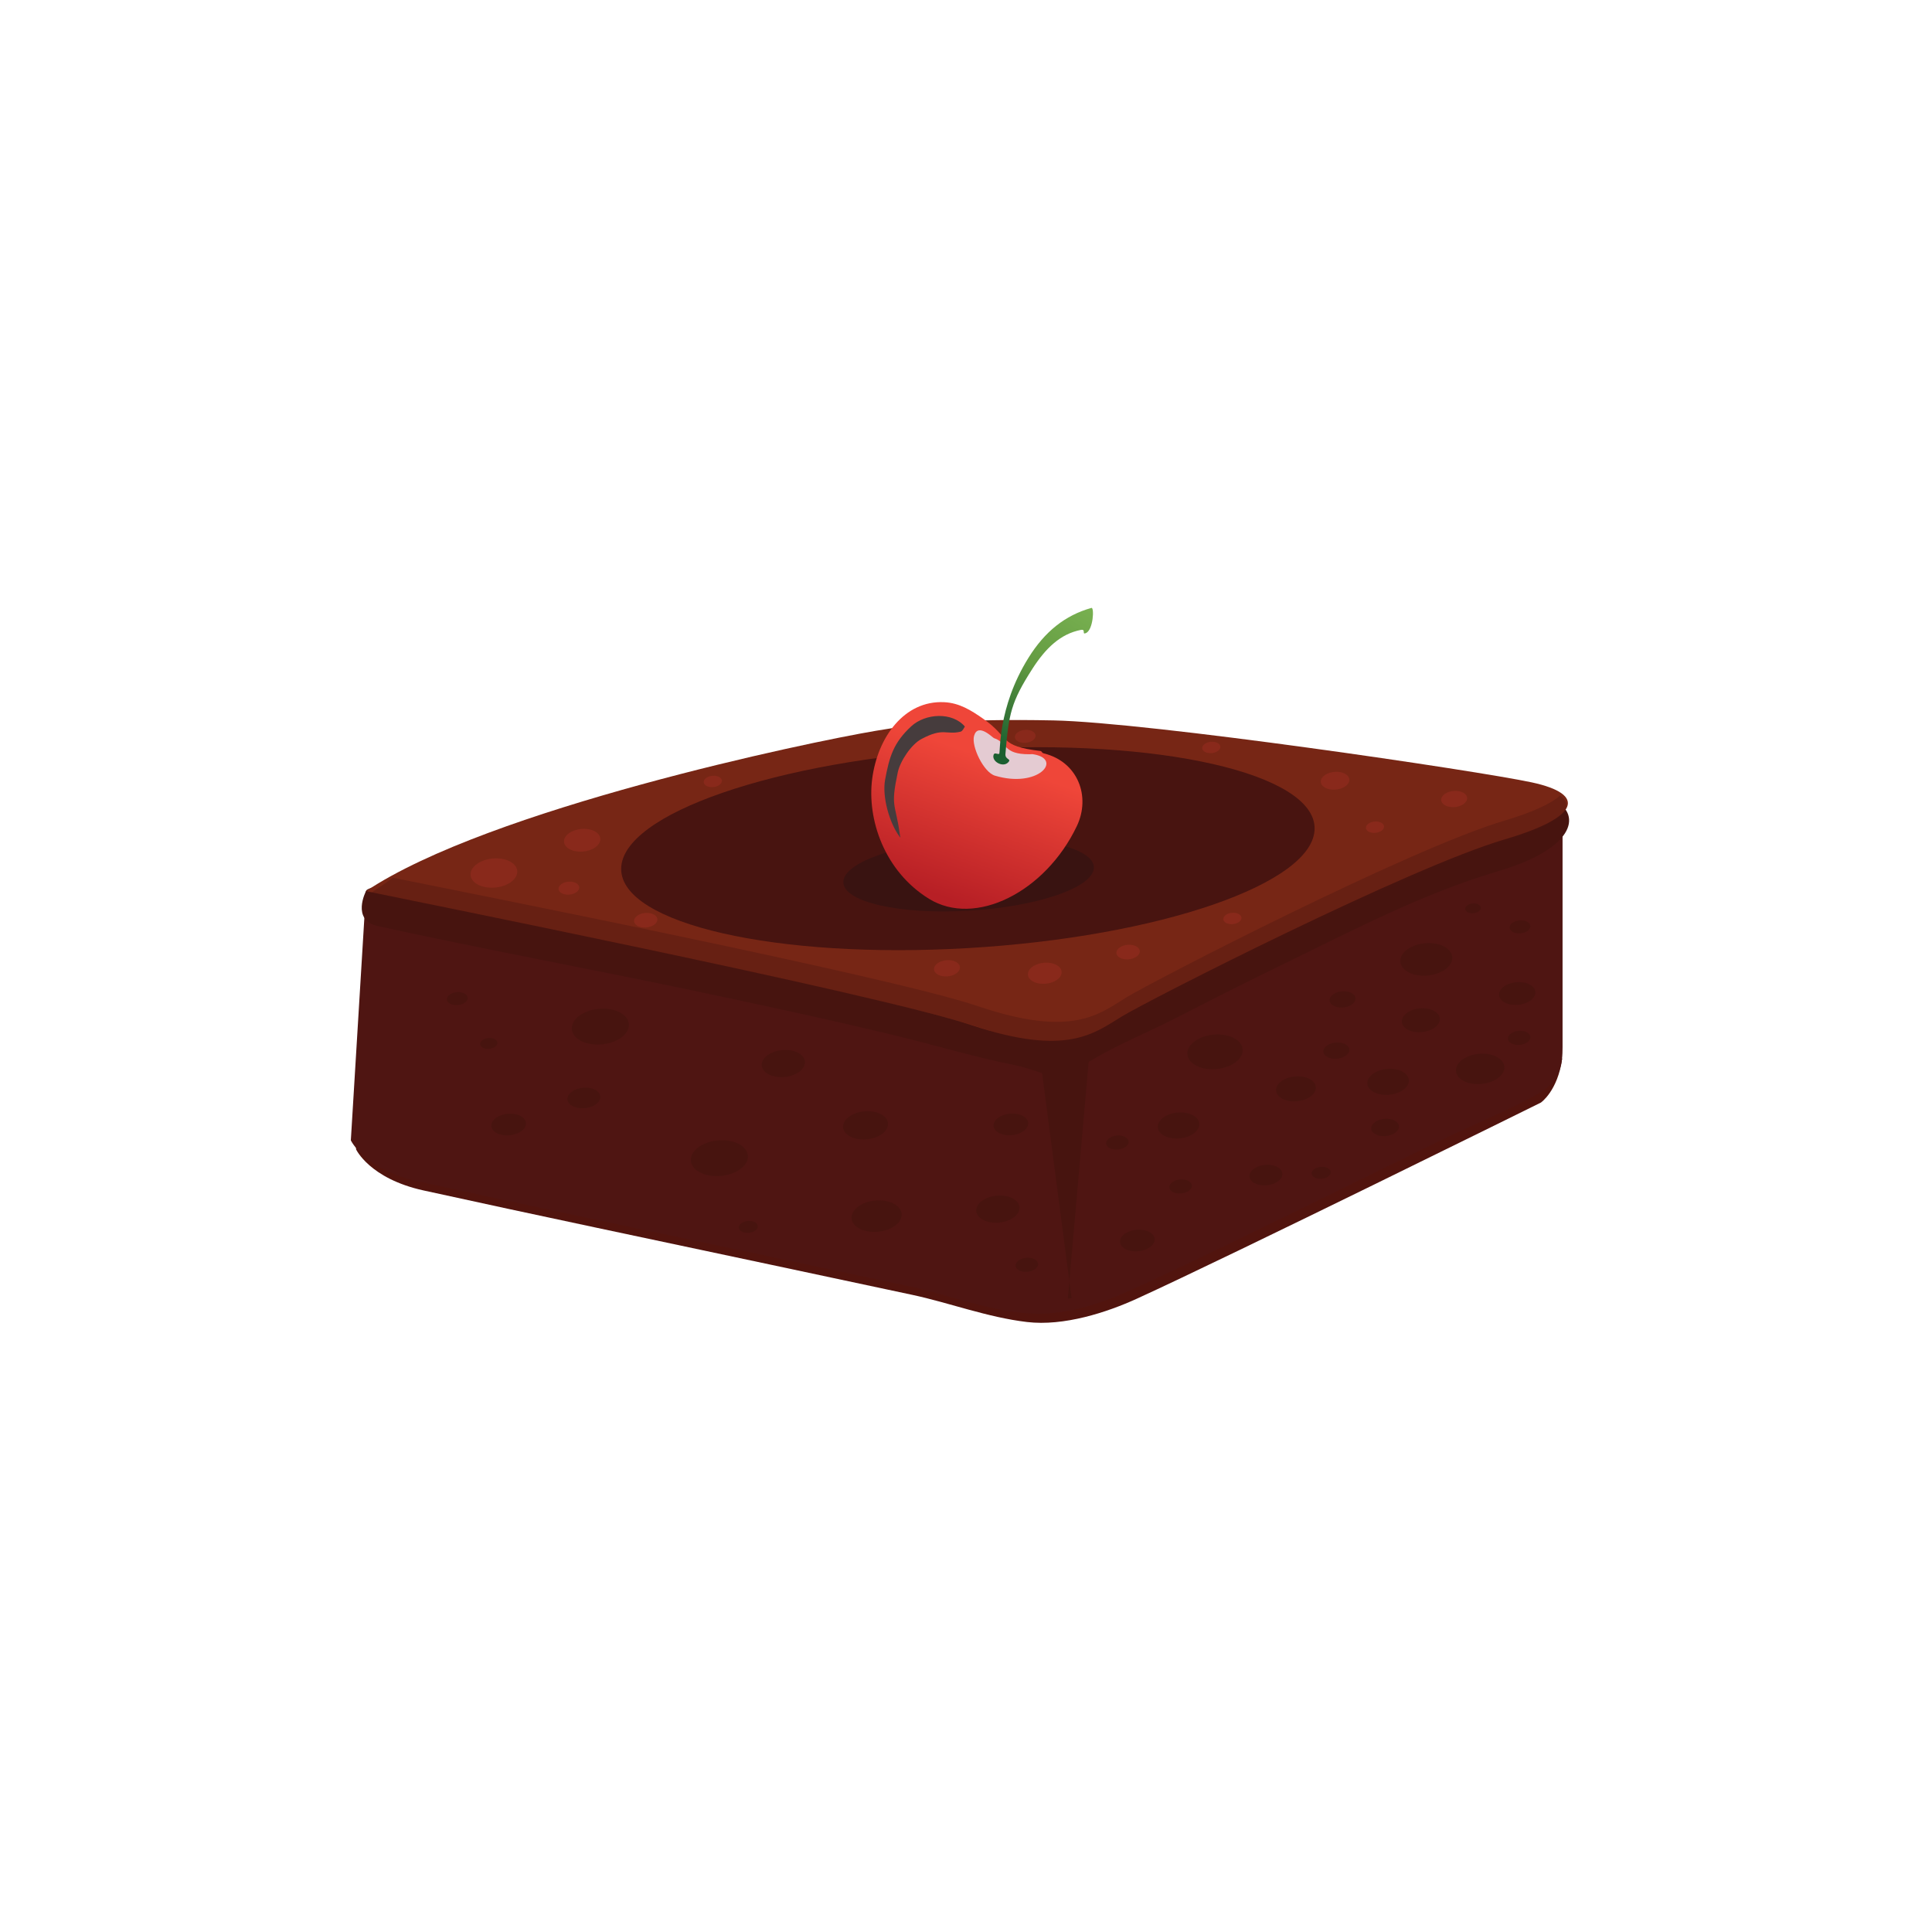 <svg xmlns:rdf="http://www.w3.org/1999/02/22-rdf-syntax-ns#" xmlns="http://www.w3.org/2000/svg" enable-background="new 0 0 13470.031 1049.95" xml:space="preserve" height="206.12" width="206.12" version="1.1" y="0px" x="0px" xmlns:cc="http://creativecommons.org/ns#" xmlns:dc="http://purl.org/dc/elements/1.1/" viewBox="0 0 206.122 206.125"><g transform="matrix(1.323 0 0 1.323 -5477.6 -448.73)"><path fill="#51140e" d="m4169 431.86s1.086 2.357 5.43 3.314c9.319 2.049 18.705 4.007 28.061 6.001 3.782 0.806 7.564 1.611 11.345 2.417 2.989 0.637 6.063 1.814 9.265 2.194 2.977 0.355 6.445-0.774 8.874-1.885 7.602-3.467 32.57-15.81 32.57-15.81s1.358-0.927 1.72-3.555l-97.265 6.522v0.802z"/><path fill="#4f1512" d="m4169.8 411.04-1.221 20.095s1.088 2.354 5.431 3.312c9.252 2.035 18.569 3.978 27.857 5.958 3.917 0.835 7.833 1.67 11.748 2.503 3.153 0.673 6.778 2.146 10.211 2.212 2.732 0.054 5.488-0.922 7.729-1.943 5.399-2.463 10.651-5.063 15.925-7.638 2.974-1.451 5.944-2.907 8.91-4.364 2.587-1.273 5.746-2.522 8.097-3.895 1.669-0.973 1.808-2.358 1.808-3.672v-19.351l-96.491 6.783z"/><polygon points="4226.7 443.87 4224.2 424.77 4228.1 424.54 4226.4 443.89" fill="#47140f"/><path fill="#47140f" d="m4169.8 411.04s-1.224 2.341 0.955 2.818c8.635 1.892 17.461 3.511 26.133 5.349 5.283 1.12 10.564 2.254 15.748 3.513 3.194 0.778 6.264 1.705 9.533 2.364 1.305 0.263 2.768 0.957 4.061 1.093 2.153-1.971 6.117-3.476 9.037-4.984 2.832-1.464 5.699-2.898 8.597-4.309 5.418-2.636 11.113-5.642 17.297-7.474 6.006-1.78 6.693-4.453 4.565-5.656-3.369-1.912-95.927 5.261-95.926 7.286z"/><path fill="#772615" d="m4169.8 411.04s-2.205-0.475 0 0c2.206 0.476 41.122 8.235 48.838 10.808s9.921 0.63 12.125-0.708c2.205-1.338 23.146-12.005 30.862-14.273 6.075-1.783 6.612-3.642 2.205-4.594-4.412-0.952-30.866-4.847-38.583-5.001-7.714-0.154-10.912 0.264-14.329 0.837-5.511 0.927-31.199 6.303-41.118 12.931z"/><path fill="#481410" d="m4246.3 405.98c0 4.429-12.518 8.751-27.959 9.653-15.443 0.903-27.962-1.955-27.962-6.384 0-4.427 12.515-8.748 27.959-9.651 15.442-0.902 27.96 1.956 27.962 6.382z"/><path fill="#391311" d="m4228.5 409.13c0 1.601-4.523 3.162-10.103 3.488s-10.102-0.706-10.102-2.307 4.521-3.161 10.101-3.487c5.579-0.326 10.104 0.705 10.104 2.306z"/><path opacity=".35" fill="#4c1511" d="m4266.1 403.33c-0.724 0.653-2.214 1.351-4.525 2.035-7.618 2.26-28.288 12.916-30.466 14.25-2.175 1.338-4.352 3.279-11.967 0.7-7.188-2.432-41.49-9.201-47.172-10.358-0.569 0.435-1.19 0.841-1.811 1.252 2.66 0.571 41.418 8.223 48.982 10.782 7.617 2.58 9.792 0.638 11.967-0.7 2.178-1.335 22.848-11.986 30.466-14.246 4.488-1.331 5.911-2.705 4.526-3.715z"/><g fill="#47140f"><path d="m4178 419.66c0 0.288-0.375 0.546-0.839 0.572-0.462 0.027-0.838-0.186-0.838-0.474 0-0.29 0.375-0.547 0.838-0.574 0.464-0.026 0.839 0.186 0.839 0.476z"/><path d="m4180.4 423.28c0 0.24-0.312 0.455-0.697 0.478-0.387 0.022-0.698-0.155-0.698-0.396 0-0.242 0.312-0.456 0.698-0.479 0.385-0.022 0.697 0.155 0.697 0.397z"/><path d="m4191 421.83c0 0.797-1.03 1.502-2.302 1.576s-2.303-0.511-2.303-1.307c0-0.795 1.03-1.502 2.303-1.576 1.272-0.074 2.302 0.512 2.302 1.307z"/><path d="m4188.7 427.64c0 0.46-0.593 0.866-1.327 0.909-0.731 0.042-1.324-0.294-1.324-0.754 0-0.457 0.593-0.864 1.324-0.906 0.734-0.043 1.327 0.294 1.327 0.751z"/><path d="m4182.7 429.78c0 0.483-0.625 0.911-1.396 0.956s-1.395-0.31-1.395-0.793c0-0.481 0.624-0.91 1.395-0.955s1.396 0.311 1.396 0.792z"/><path d="m4200.6 432.44c0 0.795-1.031 1.501-2.303 1.575s-2.303-0.511-2.303-1.306c0-0.796 1.031-1.502 2.303-1.576s2.303 0.511 2.303 1.307z"/><path d="m4205.2 424.84c0 0.604-0.782 1.138-1.745 1.194s-1.743-0.387-1.743-0.991c0-0.603 0.779-1.136 1.742-1.192s1.745 0.386 1.746 0.989z"/><path d="m4211.9 429.82c0 0.627-0.812 1.182-1.815 1.24-1 0.059-1.813-0.401-1.813-1.028s0.812-1.184 1.812-1.242c1.004-0.059 1.815 0.403 1.816 1.03z"/><path d="m4213 437.13c0 0.701-0.906 1.318-2.022 1.384-1.117 0.065-2.022-0.446-2.022-1.147 0-0.699 0.905-1.319 2.022-1.385s2.022 0.449 2.022 1.148z"/><path d="m4222.5 436.58c0 0.604-0.78 1.138-1.743 1.193-0.965 0.057-1.744-0.386-1.744-0.989s0.779-1.138 1.744-1.194c0.962-0.056 1.743 0.388 1.743 0.99z"/><path d="m4223.2 429.77c0 0.483-0.625 0.911-1.394 0.956-0.771 0.045-1.396-0.31-1.396-0.793 0-0.482 0.625-0.907 1.396-0.952 0.769-0.045 1.394 0.306 1.394 0.789z"/><path d="m4233.4 439.13c0 0.482-0.624 0.91-1.395 0.955s-1.396-0.31-1.396-0.792c0-0.481 0.625-0.91 1.396-0.955s1.394 0.31 1.395 0.792z"/><path d="m4224 441.12c0 0.313-0.407 0.591-0.907 0.619-0.502 0.029-0.907-0.199-0.907-0.513s0.405-0.593 0.907-0.622c0.499-0.028 0.907 0.203 0.907 0.516z"/><path d="m4201.4 438.07c0 0.267-0.343 0.502-0.767 0.526s-0.768-0.17-0.768-0.437c0-0.264 0.344-0.498 0.768-0.523 0.424-0.024 0.767 0.171 0.767 0.434z"/><path d="m4240.5 423.87c0 0.771-1 1.455-2.233 1.526-1.231 0.072-2.231-0.494-2.231-1.266s1-1.457 2.231-1.529c1.233-0.071 2.233 0.498 2.233 1.269z"/><path d="m4237 429.84c0 0.58-0.749 1.092-1.673 1.146-0.925 0.054-1.675-0.371-1.675-0.95s0.75-1.093 1.675-1.146c0.924-0.055 1.673 0.372 1.673 0.95z"/><path d="m4243.7 433.86c0 0.458-0.594 0.863-1.325 0.906-0.734 0.043-1.326-0.294-1.326-0.752s0.592-0.864 1.326-0.907c0.731-0.042 1.325 0.295 1.325 0.753z"/><path d="m4246.4 426.89c0 0.555-0.718 1.045-1.603 1.097-0.887 0.052-1.605-0.354-1.606-0.909 0-0.555 0.718-1.047 1.605-1.099 0.885-0.052 1.604 0.356 1.604 0.911z"/><path d="m4253.1 430.03c0 0.387-0.501 0.728-1.117 0.764-0.615 0.036-1.116-0.246-1.116-0.633s0.501-0.728 1.116-0.764c0.616-0.036 1.117 0.246 1.117 0.633z"/><path d="m4253.9 426.32c0 0.578-0.749 1.091-1.674 1.145-0.924 0.054-1.675-0.371-1.676-0.949 0-0.579 0.751-1.092 1.675-1.146 0.925-0.053 1.675 0.371 1.675 0.95z"/><path d="m4249.6 419.71c0 0.361-0.468 0.683-1.047 0.716-0.578 0.034-1.045-0.232-1.045-0.594s0.467-0.683 1.045-0.717c0.578-0.033 1.047 0.234 1.047 0.595z"/><path d="m4257.4 416.42c0 0.724-0.938 1.365-2.094 1.433s-2.093-0.464-2.093-1.188 0.936-1.364 2.092-1.433c1.156-0.067 2.093 0.464 2.095 1.188z"/><path d="m4256.4 421.36c0 0.531-0.688 1.002-1.535 1.051-0.848 0.05-1.534-0.341-1.534-0.872-0.001-0.529 0.686-1.001 1.533-1.051 0.847-0.049 1.535 0.343 1.536 0.872z"/><path d="m4261.6 425.26c0 0.676-0.874 1.273-1.951 1.336-1.079 0.063-1.954-0.433-1.954-1.108 0-0.677 0.874-1.274 1.952-1.338 1.079-0.063 1.953 0.433 1.953 1.11z"/><path d="m4264.1 419.21c0 0.507-0.656 0.955-1.464 1.003-0.811 0.047-1.466-0.324-1.466-0.831 0-0.508 0.655-0.956 1.466-1.003 0.808-0.048 1.464 0.323 1.464 0.831z"/><path d="m4263.7 413.87c0 0.29-0.374 0.546-0.838 0.572-0.462 0.027-0.837-0.184-0.837-0.475 0-0.289 0.375-0.545 0.837-0.572 0.464-0.026 0.838 0.185 0.838 0.475z"/><path d="m4249.1 423.84c0 0.362-0.469 0.683-1.047 0.716-0.578 0.034-1.047-0.231-1.047-0.594s0.469-0.682 1.047-0.716c0.578-0.033 1.047 0.231 1.047 0.594z"/><path d="m4263.7 422.82c0 0.313-0.405 0.59-0.907 0.62-0.5 0.028-0.907-0.201-0.907-0.514s0.407-0.593 0.907-0.621c0.502-0.03 0.907 0.202 0.907 0.515z"/><path d="m4259.7 412.39c0 0.217-0.281 0.411-0.628 0.432-0.346 0.02-0.627-0.142-0.627-0.358s0.281-0.41 0.627-0.43c0.346-0.021 0.628 0.14 0.628 0.356z"/><path d="m4236.4 434.8c0 0.313-0.406 0.592-0.907 0.621-0.502 0.029-0.906-0.202-0.906-0.516s0.404-0.59 0.906-0.619c0.5-0.029 0.907 0.2 0.907 0.514z"/><path d="m4247.6 433.71c0 0.265-0.345 0.501-0.769 0.526-0.423 0.024-0.768-0.172-0.768-0.437 0-0.266 0.345-0.501 0.768-0.525 0.424-0.025 0.769 0.17 0.769 0.436z"/><path d="m4231.3 431.26c0 0.313-0.407 0.59-0.907 0.619-0.501 0.029-0.906-0.2-0.906-0.514s0.405-0.591 0.906-0.62c0.499-0.029 0.907 0.201 0.907 0.515z"/></g><g fill="#89291b"><path d="m4225.9 417.58c0.001 0.47-0.609 0.888-1.36 0.932s-1.361-0.303-1.361-0.772c0-0.471 0.609-0.887 1.36-0.931s1.361 0.3 1.361 0.771z"/><path d="m4232.2 415.9c0 0.324-0.424 0.613-0.943 0.644-0.519 0.03-0.941-0.21-0.941-0.534 0-0.327 0.422-0.614 0.941-0.645 0.519-0.03 0.943 0.208 0.943 0.535z"/><path d="m4251.9 405.84c0 0.254-0.327 0.478-0.732 0.501-0.404 0.023-0.732-0.161-0.732-0.415 0-0.253 0.326-0.478 0.73-0.501 0.406-0.024 0.734 0.162 0.734 0.415z"/><path d="m4249.1 402.07c0 0.397-0.516 0.75-1.152 0.787-0.635 0.037-1.15-0.255-1.15-0.652 0-0.399 0.516-0.751 1.15-0.788 0.637-0.037 1.152 0.254 1.152 0.653z"/><path d="m4258.6 403.55c0 0.361-0.469 0.682-1.048 0.716-0.577 0.033-1.045-0.232-1.045-0.594 0-0.363 0.468-0.683 1.045-0.716 0.579-0.034 1.048 0.23 1.048 0.594z"/><path d="m4182 409.47c0 0.651-0.843 1.228-1.883 1.288s-1.883-0.416-1.884-1.067c0-0.651 0.843-1.23 1.883-1.291s1.884 0.418 1.884 1.07z"/><path d="m4187 410.75c0 0.289-0.376 0.545-0.837 0.572-0.462 0.026-0.838-0.186-0.838-0.475 0-0.29 0.376-0.547 0.838-0.573 0.461-0.027 0.837 0.186 0.837 0.476z"/><path d="m4188.7 406.85c0 0.506-0.657 0.955-1.466 1.002-0.809 0.048-1.465-0.324-1.465-0.83 0-0.508 0.656-0.956 1.465-1.004 0.808-0.047 1.466 0.324 1.466 0.832z"/><path d="m4217.7 417.2c0 0.361-0.468 0.683-1.046 0.717-0.579 0.033-1.047-0.233-1.047-0.595s0.468-0.683 1.047-0.716c0.578-0.034 1.046 0.233 1.046 0.594z"/><path d="m4214.2 398.81c0 0.288-0.375 0.545-0.835 0.572-0.462 0.027-0.837-0.187-0.837-0.475 0-0.29 0.375-0.547 0.837-0.574 0.46-0.027 0.835 0.187 0.835 0.477z"/><path d="m4223.8 398.51c0 0.288-0.377 0.545-0.837 0.572-0.461 0.026-0.836-0.187-0.836-0.475 0-0.291 0.375-0.548 0.836-0.574 0.46-0.027 0.837 0.186 0.837 0.477z"/><path d="m4240.4 413.2c0 0.253-0.326 0.479-0.731 0.502s-0.732-0.163-0.732-0.416 0.327-0.479 0.732-0.502 0.731 0.163 0.731 0.416z"/><path d="m4198.5 402.15c0 0.254-0.328 0.479-0.733 0.502-0.404 0.024-0.731-0.163-0.731-0.417 0-0.253 0.327-0.478 0.731-0.502 0.405-0.023 0.733 0.164 0.733 0.417z"/><path d="m4238.7 399.41c0 0.254-0.328 0.478-0.732 0.501-0.405 0.023-0.734-0.161-0.734-0.415 0-0.253 0.329-0.479 0.734-0.503 0.404-0.023 0.732 0.164 0.732 0.417z"/><path d="m4193.3 413.33c0 0.326-0.421 0.613-0.94 0.644-0.521 0.03-0.942-0.207-0.942-0.533s0.421-0.614 0.942-0.645c0.519-0.03 0.94 0.209 0.94 0.534z"/></g></g><g fill-rule="evenodd" clip-rule="evenodd" transform="matrix(1.323 0 0 1.323 -5477.6 -448.73)"><linearGradient id="SVGID_103_" y2="2318.3" gradientUnits="userSpaceOnUse" x2="5376.4" gradientTransform="matrix(.748 .664 -.664 .748 1735.5 -4892)" y1="2307.4" x1="5372"><stop stop-color="#EF4639" offset="0"/><stop stop-color="#B71F25" offset="1"/></linearGradient><path d="m4224.2 399.74c-3.442-0.408-2.404-1.066-4.645-2.615-0.926-0.643-1.888-1.268-3.139-1.323-3.199-0.15-5.357 2.817-5.795 6.186-0.422 3.234 0.962 7.433 4.577 9.667 3.722 2.303 9.382-0.528 11.923-5.852 1.152-2.414 0.07-5.201-2.645-5.867-0.206-0.051-0.163-0.183-0.276-0.196z" fill="url(#SVGID_103_)"/><path d="m4223.3 400c-2.151 0.011-1.75-0.94-2.857-1.299-0.108-0.034-1.301-1.278-1.607-0.179-0.232 0.844 0.775 2.932 1.679 3.204 3.483 1.046 5.472-1.292 3.163-1.713-0.259-0.046-0.048-0.014-0.378-0.013z" fill="#e4cbd2"/><path d="m4218.1 397.77c-1.021-1.199-3.192-1.077-4.331-0.021-1.431 1.321-1.762 2.455-2.104 4.295-0.258 1.392 0.352 3.502 1.153 4.585 0.11 0.15 0.072 0.142 0.013-0.29-0.337-2.416-0.748-2.051-0.146-4.881 0.189-0.893 1.079-2.246 1.905-2.684 1.797-0.961 1.968-0.308 3.164-0.595 0.183-0.046 0.325-0.431 0.346-0.409z" fill="#463c3d"/><linearGradient id="SVGID_104_" y2="4946.2" gradientUnits="userSpaceOnUse" x2="1506.1" gradientTransform="matrix(.42 .444 -.383 .511 5482.2 -2797.1)" y1="4923.7" x1="1500.8"><stop stop-color="#7DB554" offset="0"/><stop stop-color="#649C42" offset=".527"/><stop stop-color="#1B5F30" offset="1"/></linearGradient><path d="m4228.3 388.2c-2.125 0.596-3.757 1.908-5.07 4.014-2.547 4.082-2.242 7.719-2.373 7.756-0.168 0.049-0.426-0.191-0.465 0.17-0.054 0.523 0.898 0.992 1.264 0.43 0.127-0.199-0.324-0.165-0.289-0.59 0.273-3.242 0.439-4.166 2.182-6.882 1.053-1.635 2.244-2.803 3.902-3.124 0.434-0.08 0.053 0.407 0.402 0.26 0.601-0.255 0.691-2.103 0.447-2.034z" fill="url(#SVGID_104_)"/></g></svg>
